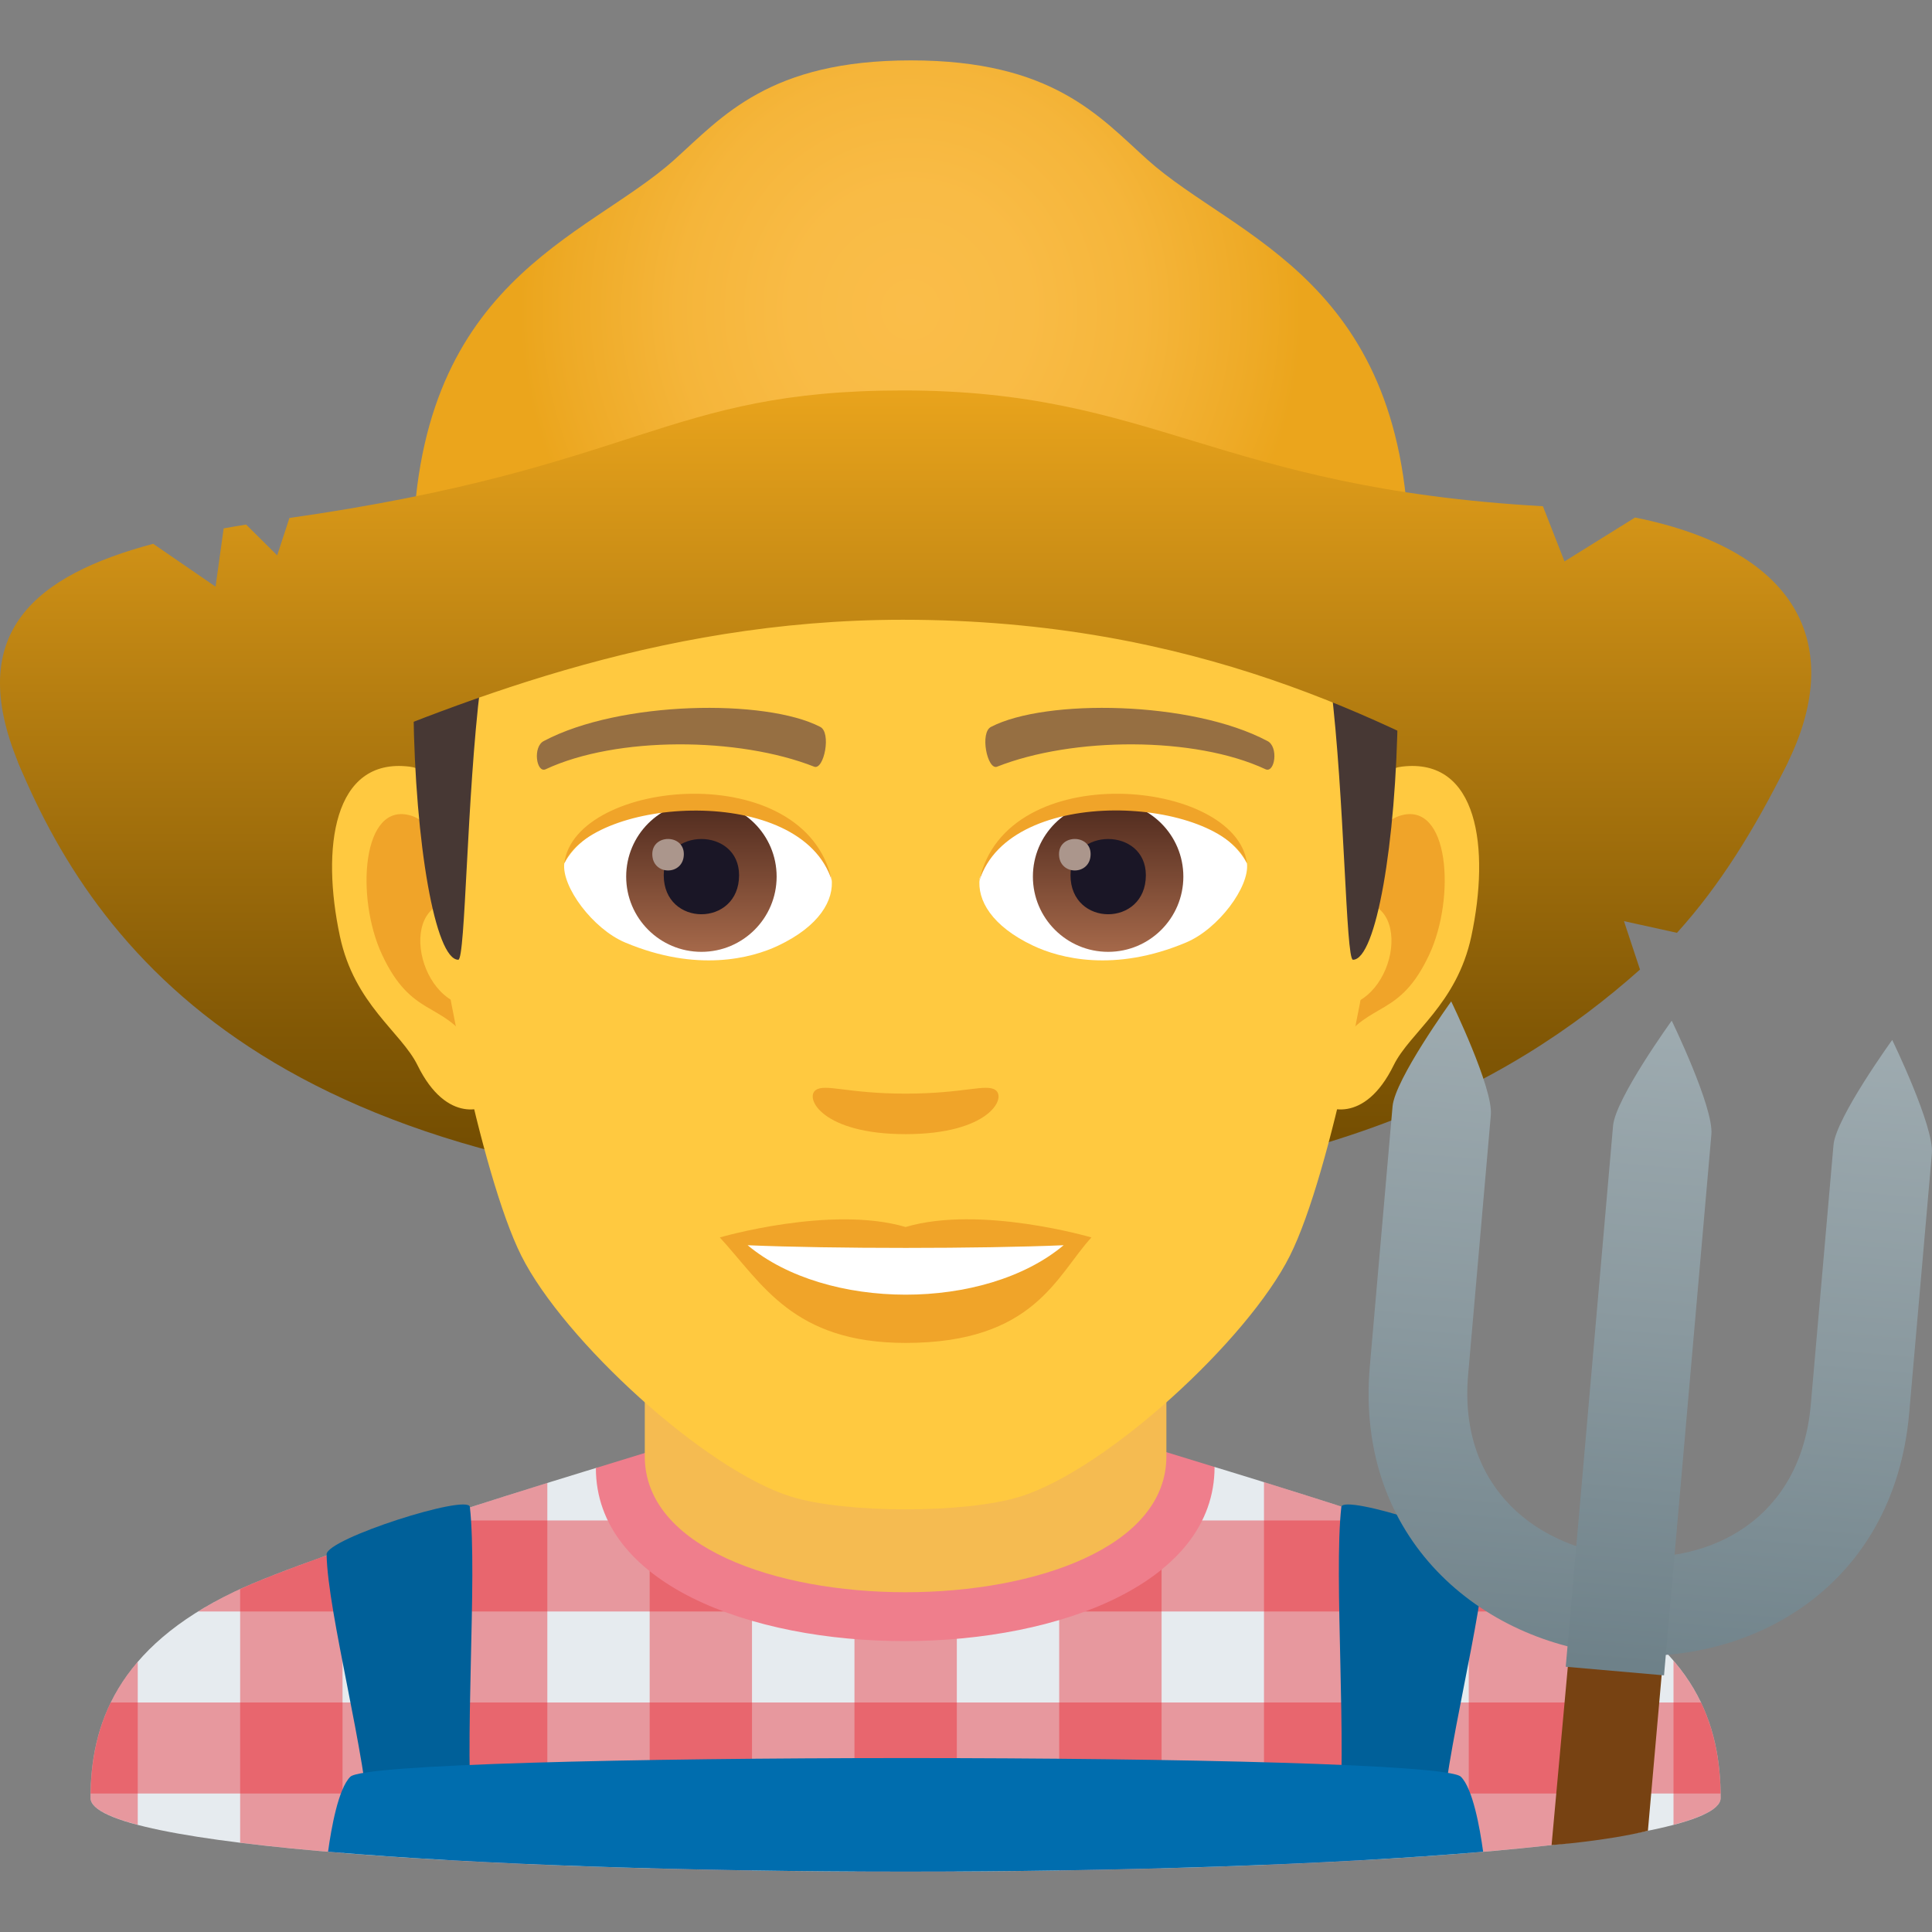 <?xml version="1.0" encoding="utf-8"?>
<!-- Generator: Adobe Illustrator 15.0.0, SVG Export Plug-In . SVG Version: 6.00 Build 0)  -->
<!DOCTYPE svg PUBLIC "-//W3C//DTD SVG 1.1//EN" "http://www.w3.org/Graphics/SVG/1.1/DTD/svg11.dtd">
<svg version="1.1" id="Layer_1" xmlns:x="http://ns.adobe.com/Extensibility/1.0/" xmlns:i="http://ns.adobe.com/AdobeIllustrator/10.0/" xmlns:graph="http://ns.adobe.com/Graphs/1.0/"
	 xmlns="http://www.w3.org/2000/svg" xmlns:xlink="http://www.w3.org/1999/xlink" xmlns:a="http://ns.adobe.com/AdobeSVGViewerExtensions/3.0/"
	 x="0px" y="0px" width="64px" height="64px" viewBox="0 0 64 64" enable-background="new 0 0 64 64" xml:space="preserve">
<rect x="0" y="0" width="64" height="64" fill="#808080" stroke="none"/>
<path fill="#E6EBEF" d="M7.785,52.718c2.702-1.289,11.954-4.088,11.954-4.088l20.495-0.035c0,0,9.354,2.826,12.039,4.119
	c3.905,1.873,4.726,4.43,4.726,6.846c0,3.254-54,3.254-54,0C2.999,57.14,3.87,54.583,7.785,52.718z"/>
<path opacity="0.4" fill="#E81C27" d="M14.739,50.201v11.411c1.085,0.062,2.219,0.116,3.392,0.163V49.124
	C17.225,49.406,16.024,49.784,14.739,50.201z"/>
<path opacity="0.4" fill="#E81C27" d="M28.305,48.614v13.38c1.13,0.006,2.262,0.006,3.391,0V48.608L28.305,48.614z"/>
<path opacity="0.4" fill="#E81C27" d="M2.999,59.559c0,0.33,0.564,0.626,1.564,0.89v-5.399C3.343,56.47,2.999,58.041,2.999,59.559z"
	/>
<path opacity="0.4" fill="#E81C27" d="M7.955,52.641v8.401c1.011,0.125,2.15,0.238,3.392,0.34V51.341
	C9.967,51.822,8.74,52.281,7.955,52.641z"/>
<path opacity="0.4" fill="#E81C27" d="M21.521,48.626v13.263c1.112,0.029,2.244,0.054,3.39,0.071V48.62L21.521,48.626z"/>
<path opacity="0.4" fill="#E81C27" d="M56.999,59.559c0-1.528-0.332-3.112-1.562-4.545v5.434
	C56.437,60.185,56.999,59.889,56.999,59.559z"/>
<path opacity="0.4" fill="#E81C27" d="M48.654,51.312v10.069c1.241-0.101,2.381-0.214,3.393-0.339V52.61
	C51.252,52.249,50.029,51.792,48.654,51.312z"/>
<path opacity="0.4" fill="#E81C27" d="M35.087,48.603V61.96c1.146-0.018,2.279-0.042,3.392-0.071V48.597L35.087,48.603z"/>
<path opacity="0.4" fill="#E81C27" d="M41.871,49.097v12.679c1.171-0.047,2.306-0.102,3.392-0.163V50.174
	C43.979,49.757,42.78,49.38,41.871,49.097z"/>
<path opacity="0.4" fill="#E81C27" d="M56.348,56.397H3.67c-0.482,0.986-0.652,2.011-0.668,3.015h53.994
	C56.981,58.409,56.82,57.385,56.348,56.397z"/>
<path opacity="0.4" fill="#E81C27" d="M52.273,52.713c-1.241-0.599-3.908-1.522-6.419-2.346H14.232
	c-2.506,0.821-5.188,1.749-6.447,2.35c-0.447,0.213-0.85,0.436-1.22,0.665h46.926C53.122,53.151,52.72,52.927,52.273,52.713z"/>
<path fill="#EF7E8C" d="M19.739,48.63c0,7.668,20.495,7.633,20.495-0.035l-1.844-0.566H21.694L19.739,48.63z"/>
<path fill="#F5BB51" d="M21.359,48.243c0,6.002,17.279,6.002,17.279,0c0-2.043,0-6.641,0-6.641H21.359
	C21.359,41.603,21.359,46.2,21.359,48.243z"/>
<path fill="#006099" d="M47.753,60.615c0.09-2.381,1.394-7.184,1.426-9.125c0.009-0.518-4.697-2.017-4.746-1.571
	c-0.259,2.322,0.207,8.021-0.095,10.696H47.753z"/>
<path fill="#006099" d="M15.66,60.615c-0.304-2.676,0.164-8.374-0.095-10.696c-0.051-0.445-4.755,1.054-4.746,1.571
	c0.032,1.941,1.336,6.744,1.426,9.125H15.66z"/>
<path fill="#006DAE" d="M11.605,58.857c-0.396,0.391-0.628,1.684-0.738,2.484C15.987,61.78,22.991,62,29.999,62
	s14.012-0.22,19.132-0.658c-0.11-0.801-0.343-2.096-0.738-2.486C47.555,58.031,12.443,58.033,11.605,58.857z"/>
<linearGradient id="SVGID_1_" gradientUnits="userSpaceOnUse" x1="29.903" y1="39.758" x2="29.903" y2="13.048">
	<stop  offset="0" style="stop-color:#6E4900"/>
	<stop  offset="0.209" style="stop-color:#825805"/>
	<stop  offset="0.635" style="stop-color:#B77F11"/>
	<stop  offset="1" style="stop-color:#E8A31C"/>
	<a:midPointStop  offset="0" style="stop-color:#6E4900"/>
	<a:midPointStop  offset="0.545" style="stop-color:#6E4900"/>
	<a:midPointStop  offset="1" style="stop-color:#E8A31C"/>
</linearGradient>
<path fill="url(#SVGID_1_)" d="M59.2,25.303c-1.08,2.176-2.23,4.033-3.648,5.598l-1.756-0.387l0.531,1.604
	c-4.338,3.863-11.109,7.557-24.416,7.557c-20.322,0-26.559-7.813-29.291-14.371C-1.853,19.373,61.392,20.891,59.2,25.303z"/>
<path id="Path_286_" fill="#FFC940" d="M46.44,25.395c-2.545,0.307-4.383,8.814-2.781,11.061c0.225,0.313,1.535,0.814,2.508-1.168
	c0.539-1.098,2.092-2.014,2.574-4.277C49.358,28.109,48.974,25.088,46.44,25.395z"/>
<path id="Path_285_" fill="#FFC940" d="M13.56,25.395c2.545,0.307,4.383,8.814,2.781,11.061c-0.225,0.313-1.535,0.814-2.51-1.168
	c-0.537-1.098-2.092-2.014-2.572-4.277C10.64,28.109,11.026,25.088,13.56,25.395z"/>
<path id="Path_284_" fill="#F0A429" d="M46.372,27.023c-0.664,0.209-1.389,1.221-1.781,2.898c2.32-0.498,1.74,3.361-0.277,3.434
	c0.02,0.389,0.045,0.787,0.094,1.207c0.971-1.408,1.959-0.844,2.938-2.939C48.226,29.734,48.017,26.51,46.372,27.023z"/>
<path id="Path_283_" fill="#F0A429" d="M15.409,29.918c-0.395-1.676-1.117-2.686-1.781-2.895c-1.643-0.514-1.855,2.711-0.973,4.6
	c0.979,2.096,1.967,1.531,2.939,2.939c0.047-0.42,0.074-0.82,0.09-1.209C13.688,33.26,13.116,29.447,15.409,29.918z"/>
<path id="Path_282_" fill="#FFC940" d="M29.999,9.035c-11.027,0-16.34,8.328-15.676,19.908c0.133,2.33,1.582,9.93,2.947,12.656
	c1.398,2.789,6.074,7.09,8.938,7.98c1.811,0.561,5.773,0.561,7.582,0c2.865-0.891,7.543-5.191,8.939-7.98
	c1.369-2.727,2.814-10.324,2.945-12.656C46.343,17.363,41.03,9.035,29.999,9.035z"/>
<path id="Path_281_" fill="#966F42" d="M41.981,24.545c-2.521-1.336-7.348-1.4-9.146-0.469c-0.387,0.178-0.131,1.441,0.193,1.322
	c2.504-0.99,6.547-1.012,8.893,0.084C42.233,25.625,42.364,24.73,41.981,24.545z"/>
<path id="Path_280_" fill="#966F42" d="M18.019,24.545c2.521-1.336,7.346-1.4,9.146-0.469c0.385,0.178,0.131,1.441-0.193,1.322
	c-2.51-0.99-6.547-1.012-8.895,0.084C17.767,25.625,17.638,24.73,18.019,24.545z"/>
<path id="Path_279_" fill="#F0A429" d="M32.976,36.109c-0.314-0.219-1.053,0.119-2.977,0.119c-1.92,0-2.66-0.338-2.975-0.119
	c-0.377,0.266,0.223,1.461,2.975,1.461C32.753,37.57,33.354,36.375,32.976,36.109z"/>
<path id="Path_278_" fill="#F0A429" d="M29.999,40.646c-2.479-0.729-6.154,0.346-6.154,0.346c1.398,1.521,2.424,3.494,6.154,3.494
	c4.275,0,5.002-2.24,6.156-3.494C36.155,40.992,32.479,39.912,29.999,40.646z"/>
<path id="Path_277_" fill="#FFFFFF" d="M24.767,41.25c2.602,2.176,7.852,2.191,10.467,0C32.462,41.367,27.558,41.369,24.767,41.25z"
	/>
<path id="Path_276_" fill="#FFFFFF" d="M27.546,29.086c0.094,0.73-0.402,1.594-1.773,2.242c-0.871,0.412-2.686,0.896-5.066-0.107
	c-1.066-0.449-2.107-1.848-2.014-2.623C19.983,26.168,26.337,25.813,27.546,29.086z"/>
<linearGradient id="Oval_1_" gradientUnits="userSpaceOnUse" x1="-424.886" y1="477.465" x2="-424.886" y2="478.224" gradientTransform="matrix(6.57 0 0 -6.57 2814.78 3168.528)">
	<stop  offset="0" style="stop-color:#A6694A"/>
	<stop  offset="1" style="stop-color:#4F2A1E"/>
	<a:midPointStop  offset="0" style="stop-color:#A6694A"/>
	<a:midPointStop  offset="0.5" style="stop-color:#A6694A"/>
	<a:midPointStop  offset="1" style="stop-color:#4F2A1E"/>
</linearGradient>
<circle id="Oval_42_" fill="url(#Oval_1_)" cx="23.235" cy="29.039" r="2.492"/>
<path id="Path_275_" fill="#1A1626" d="M21.987,28.992c0,1.725,2.496,1.725,2.496,0C24.483,27.393,21.987,27.393,21.987,28.992z"/>
<path id="Path_274_" fill="#AB968C" d="M21.608,28.293c0,0.723,1.045,0.723,1.045,0C22.653,27.625,21.608,27.625,21.608,28.293z"/>
<path id="Path_273_" fill="#F0A429" d="M27.558,29.182c-1.014-3.25-7.926-2.77-8.865-0.584
	C19.04,25.799,26.694,25.059,27.558,29.182z"/>
<path id="Path_272_" fill="#FFFFFF" d="M32.454,29.086c-0.094,0.73,0.4,1.594,1.773,2.242c0.871,0.412,2.684,0.896,5.064-0.107
	c1.07-0.449,2.109-1.848,2.016-2.623C40.017,26.168,33.661,25.813,32.454,29.086z"/>
<linearGradient id="Oval_2_" gradientUnits="userSpaceOnUse" x1="-425.534" y1="477.465" x2="-425.534" y2="478.224" gradientTransform="matrix(6.57 0 0 -6.57 2832.511 3168.528)">
	<stop  offset="0" style="stop-color:#A6694A"/>
	<stop  offset="1" style="stop-color:#4F2A1E"/>
	<a:midPointStop  offset="0" style="stop-color:#A6694A"/>
	<a:midPointStop  offset="0.5" style="stop-color:#A6694A"/>
	<a:midPointStop  offset="1" style="stop-color:#4F2A1E"/>
</linearGradient>
<circle id="Oval_41_" fill="url(#Oval_2_)" cx="36.708" cy="29.039" r="2.492"/>
<path id="Path_271_" fill="#1A1626" d="M35.462,28.992c0,1.725,2.496,1.725,2.496,0C37.958,27.393,35.462,27.393,35.462,28.992z"/>
<path id="Path_270_" fill="#AB968C" d="M35.081,28.293c0,0.723,1.047,0.723,1.047,0C36.128,27.625,35.081,27.625,35.081,28.293z"/>
<path id="Path_269_" fill="#F0A429" d="M32.442,29.182c1.012-3.248,7.92-2.783,8.865-0.584
	C40.956,25.799,33.306,25.059,32.442,29.182z"/>
<path fill="#7A6056" d="M44.085,11.793C41.671,8.533,37.253,6,29.999,6c-7.252,0-11.668,2.533-14.082,5.793
	C12.499,16.41,47.501,16.41,44.085,11.793z"/>
<linearGradient id="SVGID_2_" gradientUnits="userSpaceOnUse" x1="30" y1="31.793" x2="30" y2="10.412">
	<stop  offset="0.5" style="stop-color:#473834"/>
	<stop  offset="0.639" style="stop-color:#503F3A"/>
	<stop  offset="0.864" style="stop-color:#68524A"/>
	<stop  offset="1" style="stop-color:#7A6056"/>
	<a:midPointStop  offset="0.5" style="stop-color:#473834"/>
	<a:midPointStop  offset="0.6" style="stop-color:#473834"/>
	<a:midPointStop  offset="1" style="stop-color:#7A6056"/>
</linearGradient>
<path fill="url(#SVGID_2_)" d="M44.085,11.793c-2.414-3.26-6.832,0.275-14.086,0.275c-7.252,0-11.668-3.535-14.082-0.275
	c-3.418,4.617-2.258,20-0.736,20c0.24,0,0.275-5.381,0.736-9.104c0.373-3.029,1.094-5.969,1.924-6.449
	c2.531-1.467,7.412,0.631,12.158,0.631s9.629-2.098,12.162-0.631c0.828,0.48,1.547,3.42,1.924,6.449
	c0.459,3.723,0.494,9.104,0.734,9.104C46.341,31.793,47.501,16.41,44.085,11.793z"/>
<radialGradient id="SVGID_3_" cx="-7.099" cy="10.258" r="13.364" gradientTransform="matrix(0.971 0 0 1 37.065 0)" gradientUnits="userSpaceOnUse">
	<stop  offset="0" style="stop-color:#FABD49"/>
	<stop  offset="0.304" style="stop-color:#F9BB45"/>
	<stop  offset="0.596" style="stop-color:#F5B53A"/>
	<stop  offset="0.882" style="stop-color:#EEAA26"/>
	<stop  offset="1" style="stop-color:#EBA51C"/>
	<a:midPointStop  offset="0" style="stop-color:#FABD49"/>
	<a:midPointStop  offset="0.715" style="stop-color:#FABD49"/>
	<a:midPointStop  offset="1" style="stop-color:#EBA51C"/>
</radialGradient>
<path fill="url(#SVGID_3_)" d="M38.011,5.291C36.417,3.859,34.866,2,30.175,2c-4.689,0-6.242,1.859-7.836,3.291
	c-2.92,2.623-8.664,3.99-8.664,13.225h33C46.675,9.281,40.933,7.914,38.011,5.291z"/>
<linearGradient id="SVGID_4_" gradientUnits="userSpaceOnUse" x1="30" y1="39.759" x2="30" y2="13.048">
	<stop  offset="0" style="stop-color:#6E4900"/>
	<stop  offset="0.209" style="stop-color:#825805"/>
	<stop  offset="0.635" style="stop-color:#B77F11"/>
	<stop  offset="1" style="stop-color:#E8A31C"/>
	<a:midPointStop  offset="0" style="stop-color:#6E4900"/>
	<a:midPointStop  offset="0.545" style="stop-color:#6E4900"/>
	<a:midPointStop  offset="1" style="stop-color:#E8A31C"/>
</linearGradient>
<path fill="url(#SVGID_4_)" d="M59.2,25.303c-4.34,8.742-9.814-4.773-29.289-4.773c-16.605,0-26.559,11.332-29.291,4.773
	c-1.826-4.379,0.594-6.256,4.455-7.289l2.066,1.42l0.268-1.93c0.246-0.045,0.494-0.088,0.744-0.127l1.029,1.02l0.406-1.238
	c11.639-1.662,12.424-4.225,20.322-4.225c8.34,0,10.371,3.223,21.201,3.836l0.715,1.828l2.338-1.455
	C59.728,18.268,61.085,21.508,59.2,25.303z"/>
<linearGradient id="SVGID_5_" gradientUnits="userSpaceOnUse" x1="39.24" y1="197.775" x2="39.24" y2="220.275" gradientTransform="matrix(0.996 0.087 -0.087 0.996 33.502 -166.479)">
	<stop  offset="0" style="stop-color:#9EABB0"/>
	<stop  offset="0.471" style="stop-color:#8A999F"/>
	<stop  offset="1" style="stop-color:#6E8189"/>
	<a:midPointStop  offset="0" style="stop-color:#9EABB0"/>
	<a:midPointStop  offset="0.545" style="stop-color:#9EABB0"/>
	<a:midPointStop  offset="1" style="stop-color:#6E8189"/>
</linearGradient>
<path fill="url(#SVGID_5_)" d="M53.542,54.814c-4.439-0.388-8.67-3.798-8.164-9.564l0.752-8.598
	c0.078-0.899,1.943-3.479,1.943-3.479s1.393,2.864,1.313,3.763l-0.752,8.599c-0.334,3.817,2.369,5.775,5.193,6.022
	s5.824-1.212,6.158-5.029l0.752-8.599c0.078-0.898,1.945-3.479,1.945-3.479s1.393,2.865,1.314,3.764l-0.752,8.599
	C62.739,52.581,57.981,55.203,53.542,54.814z"/>
<path fill="#774212" d="M54.589,60.646c-1.381,0.341-3.191,0.475-3.191,0.475l0.76-8.338l3.102,0.271L54.589,60.646z"/>
<linearGradient id="SVGID_6_" gradientUnits="userSpaceOnUse" x1="39.239" y1="197.768" x2="39.239" y2="219.065" gradientTransform="matrix(0.996 0.087 -0.087 0.996 33.502 -166.479)">
	<stop  offset="0" style="stop-color:#9EABB0"/>
	<stop  offset="0.471" style="stop-color:#8A999F"/>
	<stop  offset="1" style="stop-color:#6E8189"/>
	<a:midPointStop  offset="0" style="stop-color:#9EABB0"/>
	<a:midPointStop  offset="0.545" style="stop-color:#9EABB0"/>
	<a:midPointStop  offset="1" style="stop-color:#6E8189"/>
</linearGradient>
<path fill="url(#SVGID_6_)" d="M56.692,37.576c0.078-0.899-1.314-3.764-1.314-3.764s-1.865,2.579-1.943,3.479l-1.568,17.922
	l3.256,0.285L56.692,37.576z"/>
</svg>
